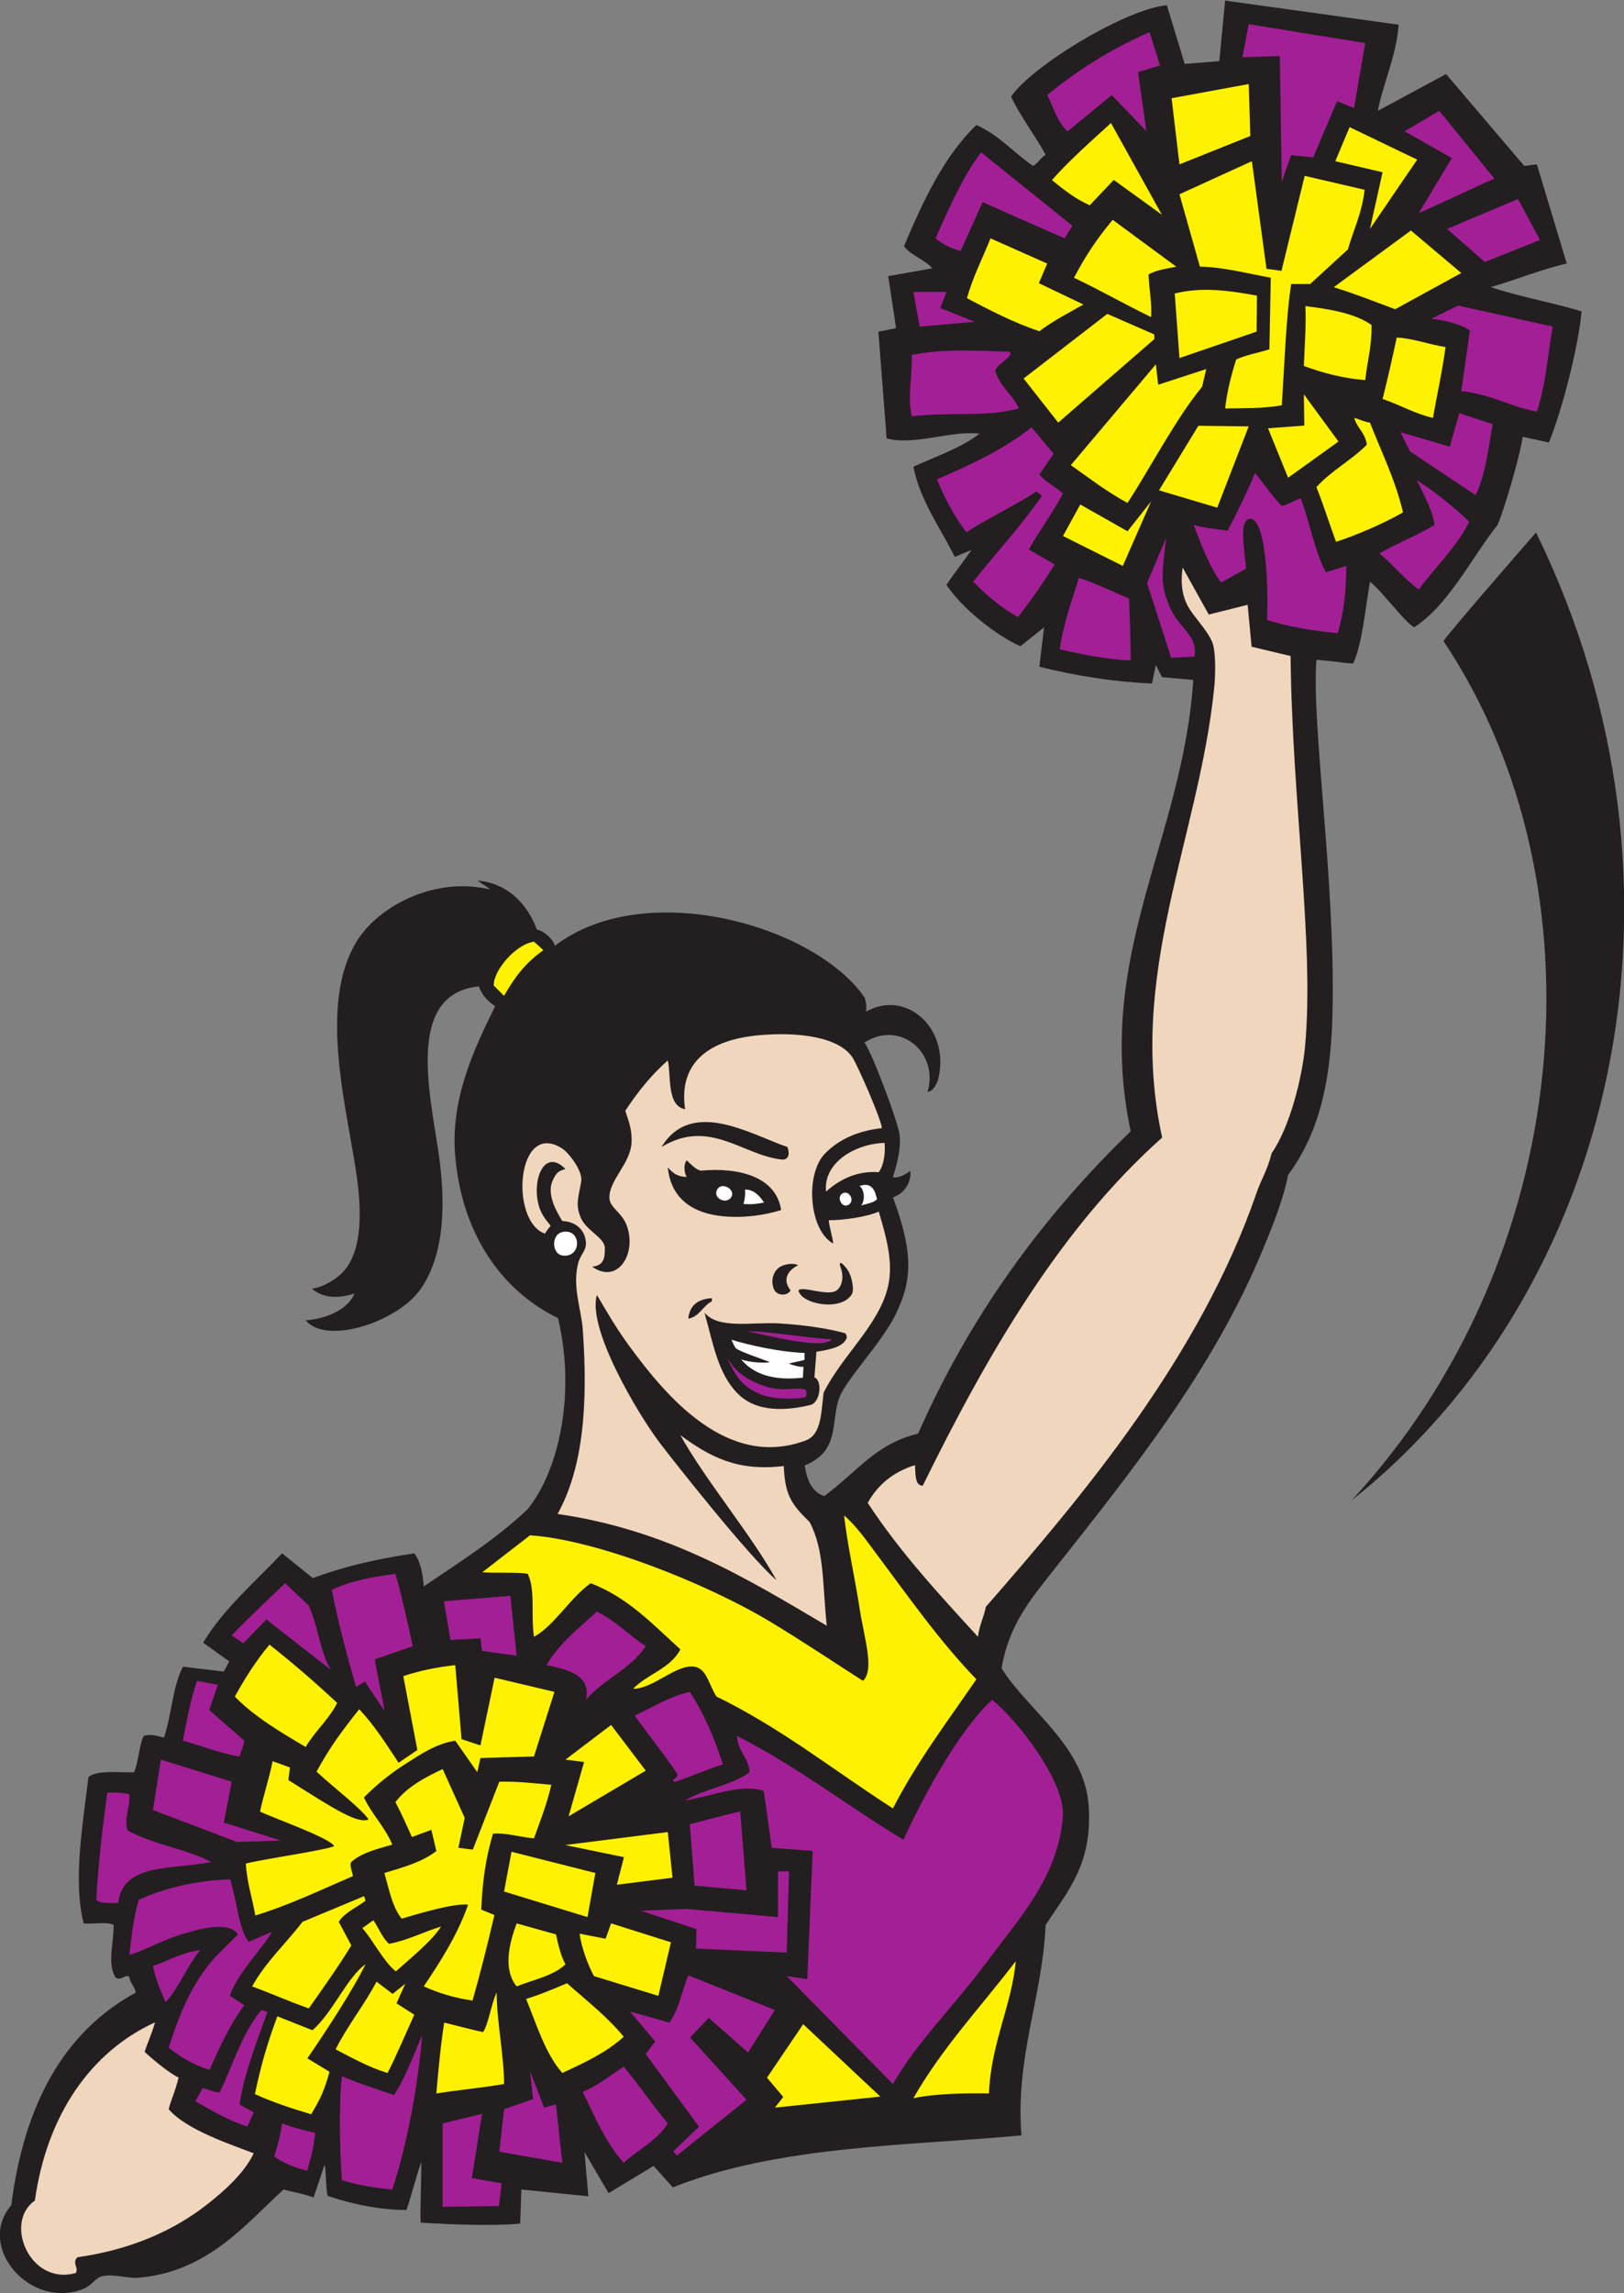 <?xml version="1.0" encoding="UTF-8" standalone="no"?>
<svg
   xmlns:dc="http://purl.org/dc/elements/1.1/"
   xmlns:cc="http://creativecommons.org/ns#"
   xmlns:rdf="http://www.w3.org/1999/02/22-rdf-syntax-ns#"
   xmlns:svg="http://www.w3.org/2000/svg"
   xmlns="http://www.w3.org/2000/svg"
   viewBox="0 0 495 698.76"
   height="698.76"
   width="495"
   xml:space="preserve"
   id="svg2"
   version="1.1"><rect x="0" y="0" width="495" height="698.76" fill="#808080" stroke="none"/><defs
     id="defs6" /><g
     transform="matrix(1.333,0,0,-1.333,0,698.76)"
     id="g10"><g
       transform="scale(0.1)"
       id="g12"><path
         id="path14"
         style="fill:#231f20;fill-opacity:1;fill-rule:evenodd;stroke:none"
         d="m 3541.75,4230.38 -59.98,13.09 c -5.17,-40.08 -42.49,-168.02 -57.6,-201.61 -57.49,-71.98 -112.29,-184.07 -190.8,-233.99 -25.95,16.76 -70.59,79.98 -100.8,104.4 -11.01,-64.4 -18.01,-143.58 -38.59,-187.14 -26.89,1.73 -60.93,7.35 -83.8,8.47 -12.11,-146.26 44.76,-513.11 36.52,-813.82 -3.66,-133.28 -24.03,-259.7 -101.43,-363.88 -11.01,-57.99 -38.11,-123.11 -57.5,-170.03 -115.02,-278.31 -303.25,-511.07 -482.4,-738 -51.3,-64.97 -98.98,-122.94 -115.19,-219.6 57.93,-94.29 190.15,-177.18 199.28,-315.11 8.81,-133.004 -48.54,-194.937 -98.49,-271.683 -8.07,-170.532 -69.34,-299.575 -55.36,-481.047 -243.87,-23.106 -557.32,-22.149 -797.13,-118.953 l -43.91,49.199 -102.96,-62.278 -55.17,94.063 8.92,-101.184 -153.19,15.395 -2.73,-77.895 c -57.02,-5.789 -158.06,-2.293 -227.667,2.297 -1.406,25.891 2.043,102.879 1.504,138.34 -7.5,-18.828 -26.265,-89.109 -33.906,-109.539 -57.277,-0.441 -129.394,14.277 -180,32.402 -4.726,13.27 -3.242,57.196 -7.199,71.239 -5.594,-16.141 -18.613,-57.078 -25.199,-74.844 -27.785,9.758 -45.91,11.691 -68.403,18 C 566.309,163.254 478.285,48.926 317.375,35.07 291.656,32.863 261.273,44.094 234.57,38.672 218.57,35.43 210.004,17.434 191.371,9.875 69.672,-39.539 -56.074,105.938 25.77,200.676 54.785,428.457 143.961,596.086 310.172,686.672 c -1.809,14.988 -12.594,21.004 -14.402,36.004 -7.434,8.293 -21.09,-12.156 -32.403,0 -18.484,33.992 -3.012,74.679 -3.597,118.801 -15.661,8.339 -46.75,1.238 -68.399,3.593 -25.801,101.219 -0.254,235.39 10.801,334.8 21.949,16.45 67.391,9.42 104.398,10.81 10.438,24.36 11.059,58.54 21.61,82.8 16.754,5.52 30.156,0.06 46.793,-3.61 17.289,51.11 19.89,116.91 43.207,162.01 l 93.5,-11.12 12.582,23.15 -59.692,42.85 c 45.016,76.18 121.606,141.9 180.403,204.31 l 70.437,-56.68 c 72.473,27.13 145.387,43.66 231.965,56.68 14.035,-18.36 19.086,-45.71 21.594,-75.6 82.171,55.84 162.471,105.64 237.601,176.41 72.7,90.5 110.02,266.37 69.35,436.86 -115.08,55.84 -217.63,175.26 -234.95,369.53 -11.58,129.94 42.1,244.25 91.21,343.23 -14.76,11.24 -28.5,21.45 -37.21,45.57 -162.271,-16.1 -115.353,-229.38 -93.6,-370.8 18.29,-118.87 16.74,-236.52 -37.421,-318.13 -51.808,-78.07 -218.351,-132.18 -264.98,-74.27 37.929,1.98 94.976,20.23 111.601,61.2 -34.808,-11.75 -71.273,-11.6 -97.203,10.8 21.406,2.95 46.723,16.2 64.813,32.4 49.011,43.93 48.519,133.12 39.597,208.8 -17.597,149.26 -98.304,412.15 3.594,561.6 50.797,74.49 175.34,139.9 299.009,109.96 -7.02,7.17 -21.11,14.5 -28.67,20.27 69.08,-5.35 115.13,-54.69 135.89,-111.95 19.21,-3.38 40.84,-27.77 40.85,-37.44 205.56,158.08 594.08,47.67 708.52,-117.65 3.03,-8.96 4.71,-19.28 3.6,-32.39 91.13,51.52 191.08,-37.31 165.6,-151.2 -2.36,-10.54 -11.13,-30.9 -25.19,-32.39 26.46,88.39 -61.8,165.45 -144.16,113 20.85,-31.72 75.11,-179.58 79.57,-207.36 4.9,-30.55 -3.99,-66.77 -14.62,-100.04 7.33,-4.77 32.16,6.25 39.6,14.4 2.95,-25.04 -11.43,-51.54 -39.6,-61.21 49.69,-132.77 41.45,-194.38 6.88,-266.03 -31.46,-65.23 -113.05,-148.94 -129.29,-191.17 -20.52,-53.43 3,-122.52 -79.19,-155.44 6.08,-43.52 22.54,-63.08 44.81,-69.92 75.7,55.81 116.9,119.15 214.4,142.56 119.93,272.47 286.75,498.04 485.99,691.21 -84.6,401.89 118.34,661.87 143.24,1031.67 l -71.79,6.49 -13.85,27.75 -8.84,-42.27 c -86.99,3.74 -172.77,17.07 -257.56,38.35 l 10.81,90 -54.01,-43.2 c -54.59,23.98 -133.61,86.2 -169.2,140.4 17.73,26.81 40.27,54.74 57.26,79.79 l -38.32,-15.98 c -30.72,62.87 -79.2,127.93 -94.54,206.19 51.7,23.91 108.73,42.48 151.2,75.61 -64.37,7.89 -150.1,-28.16 -212.39,-10.8 l -18.86,243.83 40.46,8.15 -18,118.82 100.79,17.99 c -17.86,20.54 -48.08,28.72 -64.8,50.4 43.96,103.65 90.57,204.63 165.6,277.2 51.5,-22.89 85.45,-63.35 129.6,-93.6 11.79,6.21 17.01,18.99 28.81,25.2 -24.71,46.09 -56.25,85.36 -79.21,133.2 51.59,74.02 267.93,202.33 356.41,208.81 l 40.75,-133.95 79.16,6.25 13.28,138.5 396.74,-55.17 c -4.59,-69.82 -35.62,-134.36 -47.54,-196.84 l 156.06,84.06 178.74,-210.06 28.8,3.6 68.4,-226.8 c -58.76,-13.11 -116.11,-37.36 -173.96,-53.81 62.81,-21.26 148.17,-37.01 207.78,-55.4 -6.83,-79.89 -44.16,-224.75 -74.64,-299.88 v 0" /><path
         id="path16"
         style="fill:#231f20;fill-opacity:1;fill-rule:evenodd;stroke:none"
         d="m 3090.48,1811.99 c 510.41,551.13 584.63,1403.4 210.32,1964.4 7.1,13.8 199.4,234.68 211.54,248.36 397.45,-813.32 181.25,-1734.19 -421.86,-2212.76 v 0" /><path
         id="path18"
         style="fill:#a31f95;fill-opacity:1;fill-rule:evenodd;stroke:none"
         d="m 2041.77,477.871 -242.86,246.738 47.06,-6.906 12.21,292.977 -93.61,7.19 -18,129.6 c -50.73,18.76 -123.18,-12.86 -180,-21.6 43.61,27.2 107.08,34.52 147.6,64.81 -2.78,34.42 -27.13,47.26 -28.8,82.8 134.91,-67.89 253.59,-161.16 380.39,-237.14 4.96,10.79 102.97,227.51 202.81,319.93 54.34,-43.02 167.36,-185.86 161.79,-265.78 -9.6,-137.963 -100.19,-234.064 -172.59,-331.818 -76.73,-103.613 -161.38,-184.774 -216,-280.801 v 0" /><path
         id="path20"
         style="fill:#ffffff;fill-opacity:1;fill-rule:evenodd;stroke:none"
         d="m 2005.34,2500.64 c -5.78,-7.44 -21.19,-10.13 -36.45,-14.34 8.88,9.7 8.92,34.43 -3.37,44.5 29.62,10.42 36,-13.59 39.82,-30.16 v 0" /><path
         id="path22"
         style="fill:#ffffff;fill-opacity:1;fill-rule:evenodd;stroke:none"
         d="m 1943.34,2509.76 c 13.35,-17.4 -12.46,-35.39 -21.78,-14.13 -6.92,15.79 11.55,27.47 21.78,14.13 v 0" /><path
         id="path24"
         style="fill:#ffffff;fill-opacity:1;fill-rule:evenodd;stroke:none"
         d="m 1839.64,2149.15 c 0,-7.39 0,-8.36 0,-15.74 -6.75,-2.68 -26.41,-5.53 -35.57,-8.79 9.02,-4 27.22,-8.36 33.06,-7.04 -0.81,-13.93 -0.34,-14.26 -1.27,-24.97 -71.71,-8.2 -115.32,10.68 -141.24,41.88 13.2,-5.86 54.19,-9.84 65.56,-6.16 -20.43,7.9 -56.79,19.58 -76.07,30.19 -5.38,4.83 -6.85,11.48 -11.72,20.83 37.41,-11.56 109.41,-28.24 167.25,-30.2 v 0" /><path
         id="path26"
         style="fill:#ffffff;fill-opacity:1;fill-rule:evenodd;stroke:none"
         d="m 1747.01,2492.98 c -13.23,-2.8 -30.74,-5.07 -46.87,-3.16 2.17,8.62 4.81,20.47 3.23,32.86 22.6,0.35 36.13,-18.42 43.64,-29.7 v 0" /><path
         id="path28"
         style="fill:#ffffff;fill-opacity:1;fill-rule:evenodd;stroke:none"
         d="m 1672.3,2505.64 c -11.17,-18.05 -41.12,-3.44 -33.5,14.79 9.48,22.72 44.3,2.66 33.5,-14.79 v 0" /><path
         id="path30"
         style="fill:#ffffff;fill-opacity:1;fill-rule:evenodd;stroke:none"
         d="m 1289.37,2371.48 c -28.61,1.31 -29.78,48.16 -3.6,53.99 42.9,9.55 45.67,-55.92 3.6,-53.99 v 0" /><path
         id="path32"
         style="fill:#fff200;fill-opacity:1;fill-rule:evenodd;stroke:none"
         d="m 1242.57,3069.87 c -41.24,-28.93 -66.59,-63.01 -90,-104.4 l -23.63,23.64 c -0.62,35.68 51.91,95.29 92.26,100.1 l 21.37,-19.34 v 0" /><path
         id="path34"
         style="fill:#f0d6bd;fill-opacity:1;fill-rule:evenodd;stroke:none"
         d="m 2236.17,1500.27 c -88.95,97.05 -178.39,193.62 -252,306 22.97,41.84 58.65,70.95 108,86.41 1.18,-27.17 1.26,-46.43 17.77,-47.05 145.94,296.85 313.09,587.38 547.44,795.84 -81.59,372.34 83.32,682.47 118.79,1026 4.03,38.93 2.69,79.38 -1.65,98.09 -6.41,27.68 -39.99,60.62 -55.24,85.37 -15.26,24.75 -20.45,54.42 -15.11,93.74 l 59.74,-107.54 88.92,22.26 9.06,-95.81 89.13,-21.28 c 3.5,-334.49 54.73,-660.15 33.09,-892.74 -6.47,-69.58 -34.27,-183.48 -76.36,-243.8 -9.42,-38.21 -24.29,-61 -34.38,-90.29 -128.51,-372.82 -394.74,-690.05 -619.2,-946.8 -4.55,-24.24 -15.11,-42.5 -18,-68.4 z m -393.04,449.12 c -180.17,-68.32 -321.35,102.87 -402.56,213.29 -29.59,40.24 -46.8,70.01 -75.6,118.8 -23.09,-75.61 93.44,-271.8 144,-338.41 31.01,-40.85 206.23,-262.95 266.4,-313.2 -58.4,105.31 -161.09,226.21 -219.6,331.2 66.87,-48.71 128.72,-83.3 236.34,-70.46 3.09,-62.22 13.86,-84.83 58.86,-127.54 34.62,-64.87 29.19,-141.08 39.6,-237.6 -182.6,107.8 -362.05,218.76 -615.6,255.6 59.21,106.54 69.67,252.73 57.6,421.21 -3.45,48.28 -24.19,96.57 -10.8,151.2 4.83,19.68 18.5,28.68 18,46.79 -0.74,27.01 -20.83,49.32 -54,50.41 -13.31,21.85 -36.84,61.57 -21.6,93.59 7.96,16.73 12.22,20.93 28.81,25.2 -47.16,48.69 -77.35,-22.13 -61.21,-82.8 6.34,-23.83 21.02,-38.2 27.44,-46.77 -3.76,-4.36 -11.32,-14.28 -13.04,-18.02 -81.6,28.23 -64.99,262.05 39.6,194.39 14.42,-9.32 47.61,-51.21 43.2,-75.59 -7.22,-39.96 -13.07,-52.93 -1.2,-81.88 12.26,-29.9 54.76,-46.07 55.21,-69.33 0.46,-24.03 -2.52,-40.33 -28.81,-43.2 57.62,-41.06 102.41,28.57 79.2,93.61 -10.49,29.4 -37.63,40.69 -39.6,61.19 -3.93,41.03 48.35,79.98 50.4,129.61 1.13,27.35 -5.1,44.15 -14.4,71.99 28.01,42.79 59.64,81.96 97.2,115.2 7.96,-31.57 -3.33,-104.03 39.6,-111.6 -15.89,107.18 55.68,159.08 169.2,169.2 91.91,8.2 183.89,-4.44 214.09,-51.81 11.25,-17.63 64.75,-138.66 66.71,-160.59 -48.39,-5.44 -94.02,-21.64 -129.6,-57.59 -46.84,-47.34 -37.21,-175.82 18.37,-206.36 -1.45,15.85 -8.92,35.61 -10.27,53.47 34,-0.25 87.77,7.78 114.31,19.69 16.75,-56.57 33.56,-114.76 21.6,-169.2 -19.69,-89.56 -106.69,-160.93 -147.61,-244.81 -5.79,-41.96 -4.21,-95.22 -40.24,-108.88 z m 104.58,333.88 c 6.65,11.02 -0.86,44.07 -9.86,56.16 -15.63,21.02 -20.46,18.5 -15.68,5.08 9.82,-27.62 -0.67,-46.49 -8.79,-52.27 -20.74,-14.77 -77.71,10.84 -87.61,0.04 5.44,-31.56 97.6,-49.32 121.94,-9.01 z m -15.35,-89.04 c -36.19,10.26 -89.63,18.58 -148.47,22.27 -64.61,4.05 -140.24,-14.12 -173.04,24.71 20.13,-71.39 30.75,-139.91 76.61,-185.66 35.67,-35.58 92.59,-42.85 165.51,-25.44 22.99,5.49 28.25,56.19 9.22,63.1 l 4.69,58.67 c 25.83,4.15 58.84,9.45 68.3,29.43 2.4,5.07 0.05,10.21 -2.82,12.92 z m -163.28,102.09 c 6.62,-18.03 32.13,-17.34 38.7,-4.04 -22.36,27.82 -0.79,49.03 17.11,57.1 -10.08,6.77 -32.11,2.34 -41.47,-3.58 -13.7,-8.66 -22.1,-28.32 -14.34,-49.48 z m 20.69,294.75 c 13.03,0.74 16.91,11.99 10.8,28.81 -84.69,29.05 -219.29,112.52 -288,0 110.58,67.23 186.56,-20.43 277.2,-28.81 z m -187.2,-25.19 c -12.08,1.89 -24,16.38 -32.23,23.44 -8.16,-8.38 -5.62,-29.59 -0.17,-37.84 -21.17,0.42 -30.67,8.19 -43.2,21.6 7.4,-72.67 58.63,-105.04 126.45,-111.5 47.55,-4.52 95.82,2.42 132.75,14.29 -11.9,77.29 -98.35,97.93 -183.6,90.01 z m -28.8,-338.41 c 26.44,4.76 32.94,29.46 54.01,39.6 0,2.4 0,4.81 0,7.2 -31.87,-1.73 -50.88,-16.33 -54.01,-46.8 z m 448.9,401.87 c 1.94,-19.5 -0.6,-49.77 -13.29,-67.06 -53.59,4.37 -94.72,-20.96 -120.51,-44.37 -6.94,65.27 65.04,109.23 133.8,111.43 z M 176.973,81.875 C 164.031,68.059 180.551,58.613 173.367,45.867 68.812,16.094 7.488,161.16 79.769,211.477 107.258,408.398 208.637,552.316 354.516,618.848 c -7.664,-27.078 -18.664,-50.575 -23.801,-67.5 20.887,-19.422 56.953,-49.004 77.637,-58.66 -6.907,-30.051 -17.079,-49.653 -22.582,-72.415 40.468,-48.085 148.492,-82.734 194.402,-100.8 C 559.336,275.598 515.918,236.016 475.77,204.27 398.965,143.555 300.762,99.324 176.973,81.875 v 0" /><path
         id="path36"
         style="fill:#a31f95;fill-opacity:1;fill-rule:evenodd;stroke:none"
         d="m 1840.76,2065.25 c 5.51,-2.09 3.96,-17.04 -0.56,-17.83 -22.38,-3.94 -73.13,-5.17 -103.22,8.13 -30.22,13.36 -50.42,28.23 -73.95,81.77 20.11,-32.12 43.89,-49.94 85.55,-64.12 41.87,-14.24 73.92,-0.99 92.18,-7.95 z m 60.61,115.43 c -16.33,-26.27 -154.33,10.77 -192.12,17.7 40.16,1.7 163.57,-18.52 192.12,-17.7 v 0" /><path
         id="path38"
         style="fill:#a31f95;fill-opacity:1;fill-rule:evenodd;stroke:none"
         d="m 2652.44,5092.49 -50.18,-15.35 19.11,-135.28 -79.2,82.81 -100.8,-82.81 c -23.35,19.86 -32.21,54.21 -46.8,82.81 69.07,56.93 146.5,105.5 234,144 l 23.87,-76.18 z m -218.27,-395.42 -187.28,82.84 -50.32,-111.64 c -22.76,6.04 -41.64,15.96 -57.59,28.8 29.13,64.46 63.58,143.9 104.44,196.64 l 208.75,-167.83 -18,-28.81 z m -205.19,-190.8 -126.01,-10.8 -14.4,79.2 h 75.6 l -14.03,-36.96 78.84,-31.44 z m 100.79,-198 c -72.76,-20.44 -159.72,-7.49 -244.8,-18 -10.45,43.2 1.55,94.2 0,140.41 72.43,14.28 140.84,9.82 223.21,7.19 12.68,-10.06 -27.88,-26.62 -32.41,-43.2 10.06,-36.74 39.65,-53.95 54,-86.4 z m 100.8,-194.4 c -18.51,-36.69 -58.63,-92.39 -78.12,-128.09 l 59.21,-34.18 c -31.64,-49.96 -49.61,-75.6 -83.78,-120.34 -36.34,19.35 -74.36,52.04 -102.51,81.01 54.47,68.73 105.28,121.93 157.21,196.41 l -13.13,9.58 c -34.37,-23.82 -125.33,-69.28 -159.68,-93.19 -26.62,34.6 -49.76,77.44 -67.2,121.2 77.85,33.75 154.14,69.07 216,118.8 l 50.54,-60.29 -32.54,-47.71 c 14.25,-16.75 35.95,-27.45 54,-43.2 z m 154.8,-381.6 c -52.43,1.84 -109.46,13.43 -162,25.2 8.81,64.4 26.98,106.39 43.2,163.37 31.38,-8.48 78.05,-32.15 115.2,-46.8 2.05,-56.15 3.8,-96.36 3.6,-141.77 z m 92.6,6 -55.12,171.03 c 14.09,32.08 27.96,66.66 43.68,102.55 -10.6,-87.3 -13.05,-106.01 7.61,-155.97 12.39,-29.98 31.59,-45.69 48.03,-69.61 7.18,-10.46 12.62,-27.73 9.07,-45.24 l -53.27,-2.76 z m 400.6,210 c -0.8,-59.2 -5.6,-108.06 -19.93,-153.74 -52.1,4.31 -119.15,16.12 -161.41,30.25 2.91,63.89 -0.41,229.2 -38.25,231.49 -30.09,-0.12 -9.41,-89.31 -10.26,-114.55 l -56.49,-31.48 c -26.12,34.97 -44.05,83.24 -62.85,131.62 30.07,-7.78 46.67,-8.5 77.66,-12.94 16.76,30.88 45.6,90.07 62.73,131.76 20.54,-25.07 41.25,-55.02 61.21,-75.61 16.77,4.63 30.41,13.42 43.19,18 20.9,-54.7 31.25,-119.96 57.6,-169.2 l 46.8,14.4 z m 165.6,-54 c -33.24,24.36 -58.56,56.64 -90,82.8 37.85,21.68 86.96,41.25 126.01,64.79 -3.36,31.92 -26.02,71.91 -40.79,102.55 41.41,-25.96 95.53,-69.66 119.99,-95.34 -29.89,-60.11 -77.45,-102.55 -115.21,-154.8 z m 129.6,216 -149.77,99.9 -21.84,43.87 112.79,-33.22 21.91,76.65 76.51,-25.2 c -10.95,-56.25 -16.33,-118.07 -39.6,-162 z m 176.41,385.2 c -10.79,-66.03 -16.47,-137.13 -36.01,-194.4 -61.79,11.41 -106.14,40.25 -172.8,46.8 l 19.65,138.3 c -18.38,14.48 -56.08,23.27 -88.05,27.3 l 61.32,29.97 215.89,-47.97 z m -154.81,147.6 -86.39,75.6 162,68.4 50.39,-93.6 -126,-50.4 z m -151.2,111.6 75.6,126.01 -108,61.18 79.21,46.81 125.99,-154.8 -172.8,-79.2 z m -148.03,240.56 -38.84,15.32 -54.55,-128.19 -50.39,4.86 -21.38,-60.55 -4.56,287.21 -85.44,-2.81 14.39,75.6 266.4,-43.2 -25.63,-148.24 v 0" /><path
         id="path40"
         style="fill:#fff200;fill-opacity:1;fill-rule:evenodd;stroke:none"
         d="m 3190.18,4535.07 c -46.37,17.24 -91.84,35.37 -140.41,50.4 l 176.4,129.6 115.2,-97.2 -151.19,-82.8 z m -558.01,-439.19 -64.79,-147.61 -136.81,68.4 39.61,72 108,-61.2 53.99,68.41 z m -154.79,450 c -34.36,-19.66 -70.33,-37.68 -100.81,-61.21 -60.07,20.33 -112.8,48 -165.59,75.6 13.97,49.62 35.77,91.43 53.99,136.8 l 129.6,-57.6 -19.15,-44.75 101.96,-48.84 z m -57.61,-270 -79.2,100.79 191.38,147.77 107.43,-46.97 v -10.8 l -219.61,-190.79 z m 237.03,475.19 -110.12,79.63 -54.91,-58.03 c -33.23,14.76 -59.97,36.03 -86.4,57.6 35.6,41.21 94.69,93.93 134.99,130.43 l 116.44,-209.63 z m 32.97,-118.8 c -21.03,-4.45 -42.37,-6.35 -63.45,-17.52 0.44,-29.56 8.19,-65.34 5.85,-97.68 -59.75,29.06 -116.19,61.4 -176.4,90 28.79,54.02 51.09,86.99 88.47,132.42 l 145.53,-107.22 z m 68.41,-234 -9.42,-40.46 c -59.73,-72.09 -119.16,-186.96 -170.58,-265.54 -46.91,25.11 -87.36,56.65 -129.61,86.4 l 194.4,230.4 5.38,-46.58 109.83,35.78 z m 25.19,-316.79 -133.19,39.59 90,147.6 115.09,-1.43 -71.9,-185.76 z m 75.61,849.59 -162.01,-64.8 -17.99,151.2 176.39,32.41 3.61,-118.81 z m 14.39,-447.16 -176.4,-60.44 -10.8,147.6 c 63.4,15.69 124.54,6.54 187.95,-4.85 l -0.75,-82.31 z m 72,-334.03 -45.89,113.03 82.98,6.2 -1.09,71.57 79.2,-108.01 -115.2,-82.79 z m 50.4,442.79 h -43.2 c -11.65,-70.46 -15.68,-186.32 -21.59,-277.2 -44.75,-7.87 -85.11,-6.11 -129.61,-7.2 4.77,40.83 14.24,76.96 25.2,111.61 17.79,9.81 55.48,16.63 76.07,23.63 l 3.13,163.56 c -54,9.94 -114.63,25.4 -162,25.2 l -46.8,165.6 165.6,75.6 33.38,-245.97 34.3,-4.65 53.06,217.11 137.07,-31.84 c -6.2,-53.8 -24.9,-89.55 -38.21,-136.26 l -86.4,-79.19 z m 126,-219.6 c -53.25,4.34 -98.37,16.83 -140.4,32.4 1.7,45.1 5.4,88.21 3.6,136.8 57.53,-7.27 113.14,-16.47 151.2,-43.2 1.1,-47.9 -10.02,-83.58 -14.4,-126 z m -66.73,-369.69 c -15.69,41.91 -28.33,83.83 -44.86,124.89 33.18,37.61 80.17,61.42 115.19,97.2 -3.24,26.76 -22.31,37.69 -28.8,61.2 12.32,-3.28 22.31,-8.9 36,-10.79 26.21,-67.4 57.68,-129.53 75.61,-205.2 -43.45,-24.96 -103.87,-51.21 -153.14,-67.3 z m 185.53,873.69 -108,-158.4 28.8,129.6 -108,25.2 32.61,77.91 154.59,-74.31 z m 64.8,-428.4 c -7.44,-56.16 -19.37,-107.83 -28.8,-162 -42.91,9.89 -75.55,30.05 -115.2,43.21 11.66,45.94 22.22,92.96 32.4,140.39 33.53,-0.81 72.52,-15.63 111.6,-21.6 v 0" /><path
         id="path42"
         style="fill:#a31f95;fill-opacity:1;fill-rule:evenodd;stroke:none"
         d="M 621.82,825.891 C 604.566,792.852 543.906,733.137 525.504,679.777 l 33.066,-21.906 c -32.336,-43.262 -56.25,-94.941 -79.199,-147.598 -37.016,10.989 -66.558,29.446 -93.601,50.403 26.257,84.312 59.574,161.101 115.203,215.992 14.496,14.309 29.226,29.672 43.199,43.203 -21.582,32.856 -94.469,10.832 -129.602,0 -42.566,-13.125 -84.73,-37.008 -118.8,-46.797 5.289,43.91 10.031,88.371 21.605,125.996 58.98,26.211 126.707,43.696 208.797,46.797 15.707,-49.09 19.148,-112.34 42.324,-142.984 l 53.324,23.008 z M 482.98,985.469 c -84.175,-17.832 -203.121,-0.879 -212.41,-93.594 -19.148,0.051 -40.652,-2.258 -50.398,7.195 4.613,85.395 14.516,165.49 25.199,244.8 18.817,0.82 35.942,-0.06 50.399,-3.6 2.496,-30.48 -13.661,-56.14 -3.598,-82.8 55.848,-31.75 133.363,-41.83 190.808,-72.001 z m 159.508,48.851 -100.718,-3.1 -192,73.05 18.007,115.2 161.993,-50.4 -17.997,-93.6 130.715,-41.15 z m -94.711,192.35 c -47.648,7.56 -85.812,24.59 -129.597,36.01 9.086,47.3 17.879,94.91 32.39,136.79 l 47.66,-8.97 -19.769,-57.64 80.109,-70.18 c -1.906,-13.7 -7.515,-23.69 -10.793,-36.01 z m 208.793,198 -147.601,115.2 -52.324,-54.59 -26.778,18.03 c 19.766,22.12 102.274,100.95 122.305,119.37 l 53.25,-50.65 c 21.582,-44.59 26.125,-106.22 51.148,-147.36 z m 187.2,54 -86.661,-29.92 c 6.336,-40.33 16.442,-81.96 21.86,-117.68 l -44.629,66.78 -20.168,-12.34 c -19.117,66.07 -39.68,141.4 -55.473,222.1 41.949,20.45 90.68,29.06 145.473,36.66 15.141,-53.25 27.508,-109.29 39.598,-165.6 z m 237.6,-21.6 -79.2,10.8 -3.6,28.8 -68.4,-3.6 -15.22,88.43 152.02,12.37 14.4,-136.8 z m 158.4,-100.8 c 13.51,56.79 -44.2,70.08 -90,79.2 28.82,50.39 74.1,84.31 115.2,122.4 42.37,-21.24 73.31,-53.89 111.6,-79.2 -34.27,-52.13 -96.93,-75.87 -136.8,-122.4 z m 313.21,-147.6 c -37.54,-11.66 -71.04,-27.37 -108.01,-39.6 -17.98,1.59 7.94,7.59 3.6,18 -30.79,46.02 -65.59,88.01 -97.2,133.2 41.61,18.39 76.97,43.04 126.01,54 31.76,-48.63 55.94,-104.84 75.6,-165.6 z m 53.99,-287.994 -118.79,10.801 -10.8,140.403 c 38.69,9.29 75.37,20.62 115.19,28.8 l 14.4,-180.004 z m 97.2,43.191 -5.28,-185.539 -207.12,9.145 0.57,44.578 -126.57,41.816 102.71,4.336 210.49,-18.73 v 104.394 h 25.2 z m -93.6,-413.992 -90,79.195 -42.6,-44.957 129,-142.238 -159.08,-127.48 -8.2,9.668 58.6,56.21 -121.72,165.997 21.61,28.8 -57.61,68.407 90,-25.204 c 21.48,28.915 28.63,72.176 43.2,107.997 l 198,-79.2 -61.2,-97.195 z m -284.4,-252.004 c -40.47,44.738 -65.93,104.465 -93.6,162.004 35.57,14.82 63.08,37.715 93.6,57.598 35.02,-41.789 65.81,-87.785 100.8,-129.602 -24.16,-39.441 -67.56,-59.637 -100.8,-90 z m -140.4,0 -144,25.203 10.8,97.199 66.3,23.106 -6.44,62.59 31.89,-81.867 27.05,6.972 14.4,-133.203 z m -145.05,-98.984 -128.55,-1.817 v 190.801 l 90,21.602 -23.24,-146.668 68.18,-11.875 -6.39,-52.043 z M 965.371,589.473 c -9.758,-116.25 -34.082,-249.121 -68.398,-352.801 -41.567,4.031 -80.903,10.293 -115.2,21.601 -5.14,70.118 -7,179.032 0,237.594 38.27,-16.988 82.075,-30.215 118.797,-43.191 23.805,33.437 44.45,89.941 64.801,136.797 z M 720.57,366.27 c -2.683,-32.11 -8.988,-54.52 -17.996,-86.395 -27.269,6.113 -54.246,16.895 -75.601,32.402 7.39,23.184 13.996,45.907 18,75.594 25.398,-9.617 49.265,-15.516 75.597,-21.601 z m -122.433,280.8 13.269,-4.226 C 590.461,582.148 558.199,503.953 547.777,431.074 l 32.395,-18 -14.402,-32.398 c -44.657,14.14 -81.176,36.414 -118.797,57.597 l 16.297,30.301 c 13.589,-3.039 24.003,-9.121 38.097,-10.047 19.141,29.891 51.11,138.164 96.77,188.543 z m -140.36,136.797 c -30.164,-35.84 -47.156,-84.844 -79.207,-118.797 -11.086,26.121 -22.922,51.485 -28.8,82.801 36.363,11.641 65.152,30.852 108.007,35.996 v 0" /><path
         id="path44"
         style="fill:#fff200;fill-opacity:1;fill-rule:evenodd;stroke:none"
         d="m 1537.78,949.473 -127.31,-16.035 16.26,63.039 -134.21,27.683 234.45,29.71 10.81,-104.397 z M 922.172,1410.27 c 35.832,12.17 75.617,20.38 118.798,25.2 l 14.4,-169.2 43.2,-14.39 32.4,154.79 136.81,-32.4 -46.81,-147.6 -122.4,-3.6 -7.2,-32.39 -50.4,72 c -45.087,-6.84 -82.2,-33.02 -115.2,-54.01 -34.016,-21.63 -65.668,-47.64 -93.598,-75.6 18.25,-39.36 48.055,-67.14 64.801,-108 -34.512,-9.88 -70.289,-18.51 -93.606,-39.601 -5.254,-6.309 2.235,-21.707 3.606,-32.395 -73.16,-31.238 -143.36,-65.437 -223.203,-90 -6.692,40.11 -19.168,74.426 -21.598,118.801 42.922,10.695 180.766,30.335 201.598,39.605 -4.875,17.37 -144.61,66.77 -169.2,79.2 8.481,39.52 20.825,75.17 28.797,115.19 l 39.613,-14.39 -3.609,-28.8 c 103.379,-65.07 157.973,-100.93 183.609,-90 -20.585,28.33 -80.816,73.23 -119.125,109.32 31.286,57.52 58.309,93.08 97.516,142.67 34.41,-36.39 61.891,-79.71 90,-122.39 l 42.981,29.11 -32.18,168.88 z m -223.203,-162 c -57.934,34.46 -116.356,68.45 -161.996,115.21 23.394,42.6 49.082,82.91 79.199,118.8 53.808,-42.2 105.101,-86.91 154.801,-133.21 -19.196,-38.41 -50.852,-64.35 -72.004,-100.8 z M 835.746,896.691 C 812.535,879.758 787.789,869.324 774.57,848.672 l 28.797,-54.004 c -30.48,-49.91 -66.582,-100.125 -97.195,-143.992 -44.434,15.562 -85.82,34.179 -129.602,50.398 31.274,56.328 77.192,98.008 115.203,147.598 l 141.02,58.762 2.953,-10.743 z m -132.812,-360.05 50.527,-30.879 c -12.336,-44.051 -20.758,-61.942 -42.043,-97.063 -46.047,13.957 -87.516,27.246 -128.551,46.211 14.227,67.375 27.621,113.559 51.305,177.766 l 80.219,-31.848 c 46.55,40 79.906,122.406 121.379,150.649 C 804.727,688.848 745.902,599.324 702.934,536.641 Z m 244.441,99.629 c -20.449,-44.356 -39.23,-90.372 -61.203,-133.196 -44.086,13.52 -80.813,34.387 -118.797,53.996 27.68,55.118 65.074,100.528 93.598,154.805 l 36.785,-27.957 28.926,23.105 -20.047,-44.726 40.738,-26.027 z m 61.195,201.601 C 987.82,804.934 937.914,764.617 905.117,735.305 876.859,758.074 854.352,804.531 828.57,834.27 l 25.2,18.007 c 12.386,-17.621 19.937,-40.07 36,-54.004 44.156,8.641 78.293,27.313 118.8,39.598 z m 144,-360 c -50.13,-8.66 -104.11,-13.484 -154.793,-21.601 4.763,55.234 9.693,110.3 17.993,162.003 29.6,-7.218 69.62,-17.882 88.64,-21.75 11.5,14.903 18.44,62.696 31.21,90.715 0.09,-65.91 16.88,-143.449 16.95,-209.367 z m 108,684.009 c -9.93,-44.09 -25.3,-82.7 -39.6,-122.41 -34.68,3.27 -62.75,12.97 -93.59,10.8 -15.33,-50.387 -24.1,-104.274 -27,-173.668 l 30.13,-12.325 c -15.33,-66.269 -31.99,-131.953 -49.94,-195.605 -42.02,5.976 -78.55,17.441 -111.601,32.402 36.481,54.453 76.371,115.633 101.361,186.641 -31.31,4.25 -112.889,-20.176 -151.76,-31.848 -21.629,26.379 -28.953,67.051 -39.601,104.406 43.359,13.04 87.414,25.391 118.808,50.407 l -11.468,48.26 -44.45,-16.49 c -12.191,27.54 -24.832,55.48 -37.687,79.83 26.48,34.71 66.433,55.96 107.998,75.59 l 50.4,-111.6 -14.44,-68.3 32.95,-4.35 60.69,155.45 c 39.53,0.79 76.02,-3.16 118.8,-7.19 z m -79.2,-460.806 c -31.87,39.082 -16.87,98.828 0,143.996 l 90,-25.199 c 5.38,-24.629 10.93,-49.07 21.61,-68.394 -27.53,-26.489 -73.1,-34.907 -111.61,-50.403 z m 162,158.399 -190.78,58.468 17.02,90.859 191.76,-48.527 -18,-100.8 z m -57.6,-356.399 c -39.26,44.739 -58.23,109.77 -82.79,169.203 33,10.184 63.23,23.164 93.59,35.996 44.4,-39.601 91.9,-76.105 129.6,-122.406 -38.83,-35.562 -89.57,-59.215 -140.4,-82.793 z m 14.4,586.796 35.38,124.11 -42.57,5.49 104.4,79.2 79.19,-104.4 -176.4,-104.4 z m 205.2,-410.397 -147.2,45.05 c -13.94,25.348 -29.21,67.09 -32.81,97.09 l 59.39,-11.64 12.63,35.097 136.79,-43.195 -28.8,-122.402 v 0" /><path
         id="path46"
         style="fill:#fff200;fill-opacity:1;fill-rule:evenodd;stroke:none"
         d="m 2041.77,1107.87 c -133.7,85.91 -255.52,183.68 -403.2,255.61 -17.4,25.62 -21.98,63.58 -50.39,68.4 -41.03,6.94 -94.89,-51.18 -140.4,-50.4 32.45,33.54 85.65,46.33 107.99,90 -62.47,56.31 -119.13,118.45 -205.2,151.2 -47.64,-34.05 -84.03,-98.25 -129.6,-122.41 -7.29,45.51 3.8,109.39 -14.4,144 -24.46,4.15 -69.87,0.97 -103.7,3.51 l 109.04,84.43 c 150.6,-9.79 403.09,-109.01 552.66,-199.53 75.51,-45.71 140.32,-89.48 208.8,-133.21 26.75,25.98 2.93,96.6 -7.2,162.01 -12.58,81.3 -28.63,148.34 -36,215.99 27.77,-23.22 52.13,-58.64 75.6,-90 71.7,-95.77 142.75,-197.39 226.8,-284.4 -65.84,-96.16 -135.86,-188.14 -190.8,-295.2 z m 280.8,-349.198 c -8.33,-98.477 -56.88,-187.918 -61.2,-302.402 -48.6,0.949 -122.41,0.019 -172.8,-10.801 66.27,116.133 155.13,209.668 234,313.203 z m -309.6,-309.602 -241.2,-25.203 19.28,24.434 -37.28,43.976 82.8,122.391 176.4,-165.598 v 0" /></g></g></svg>